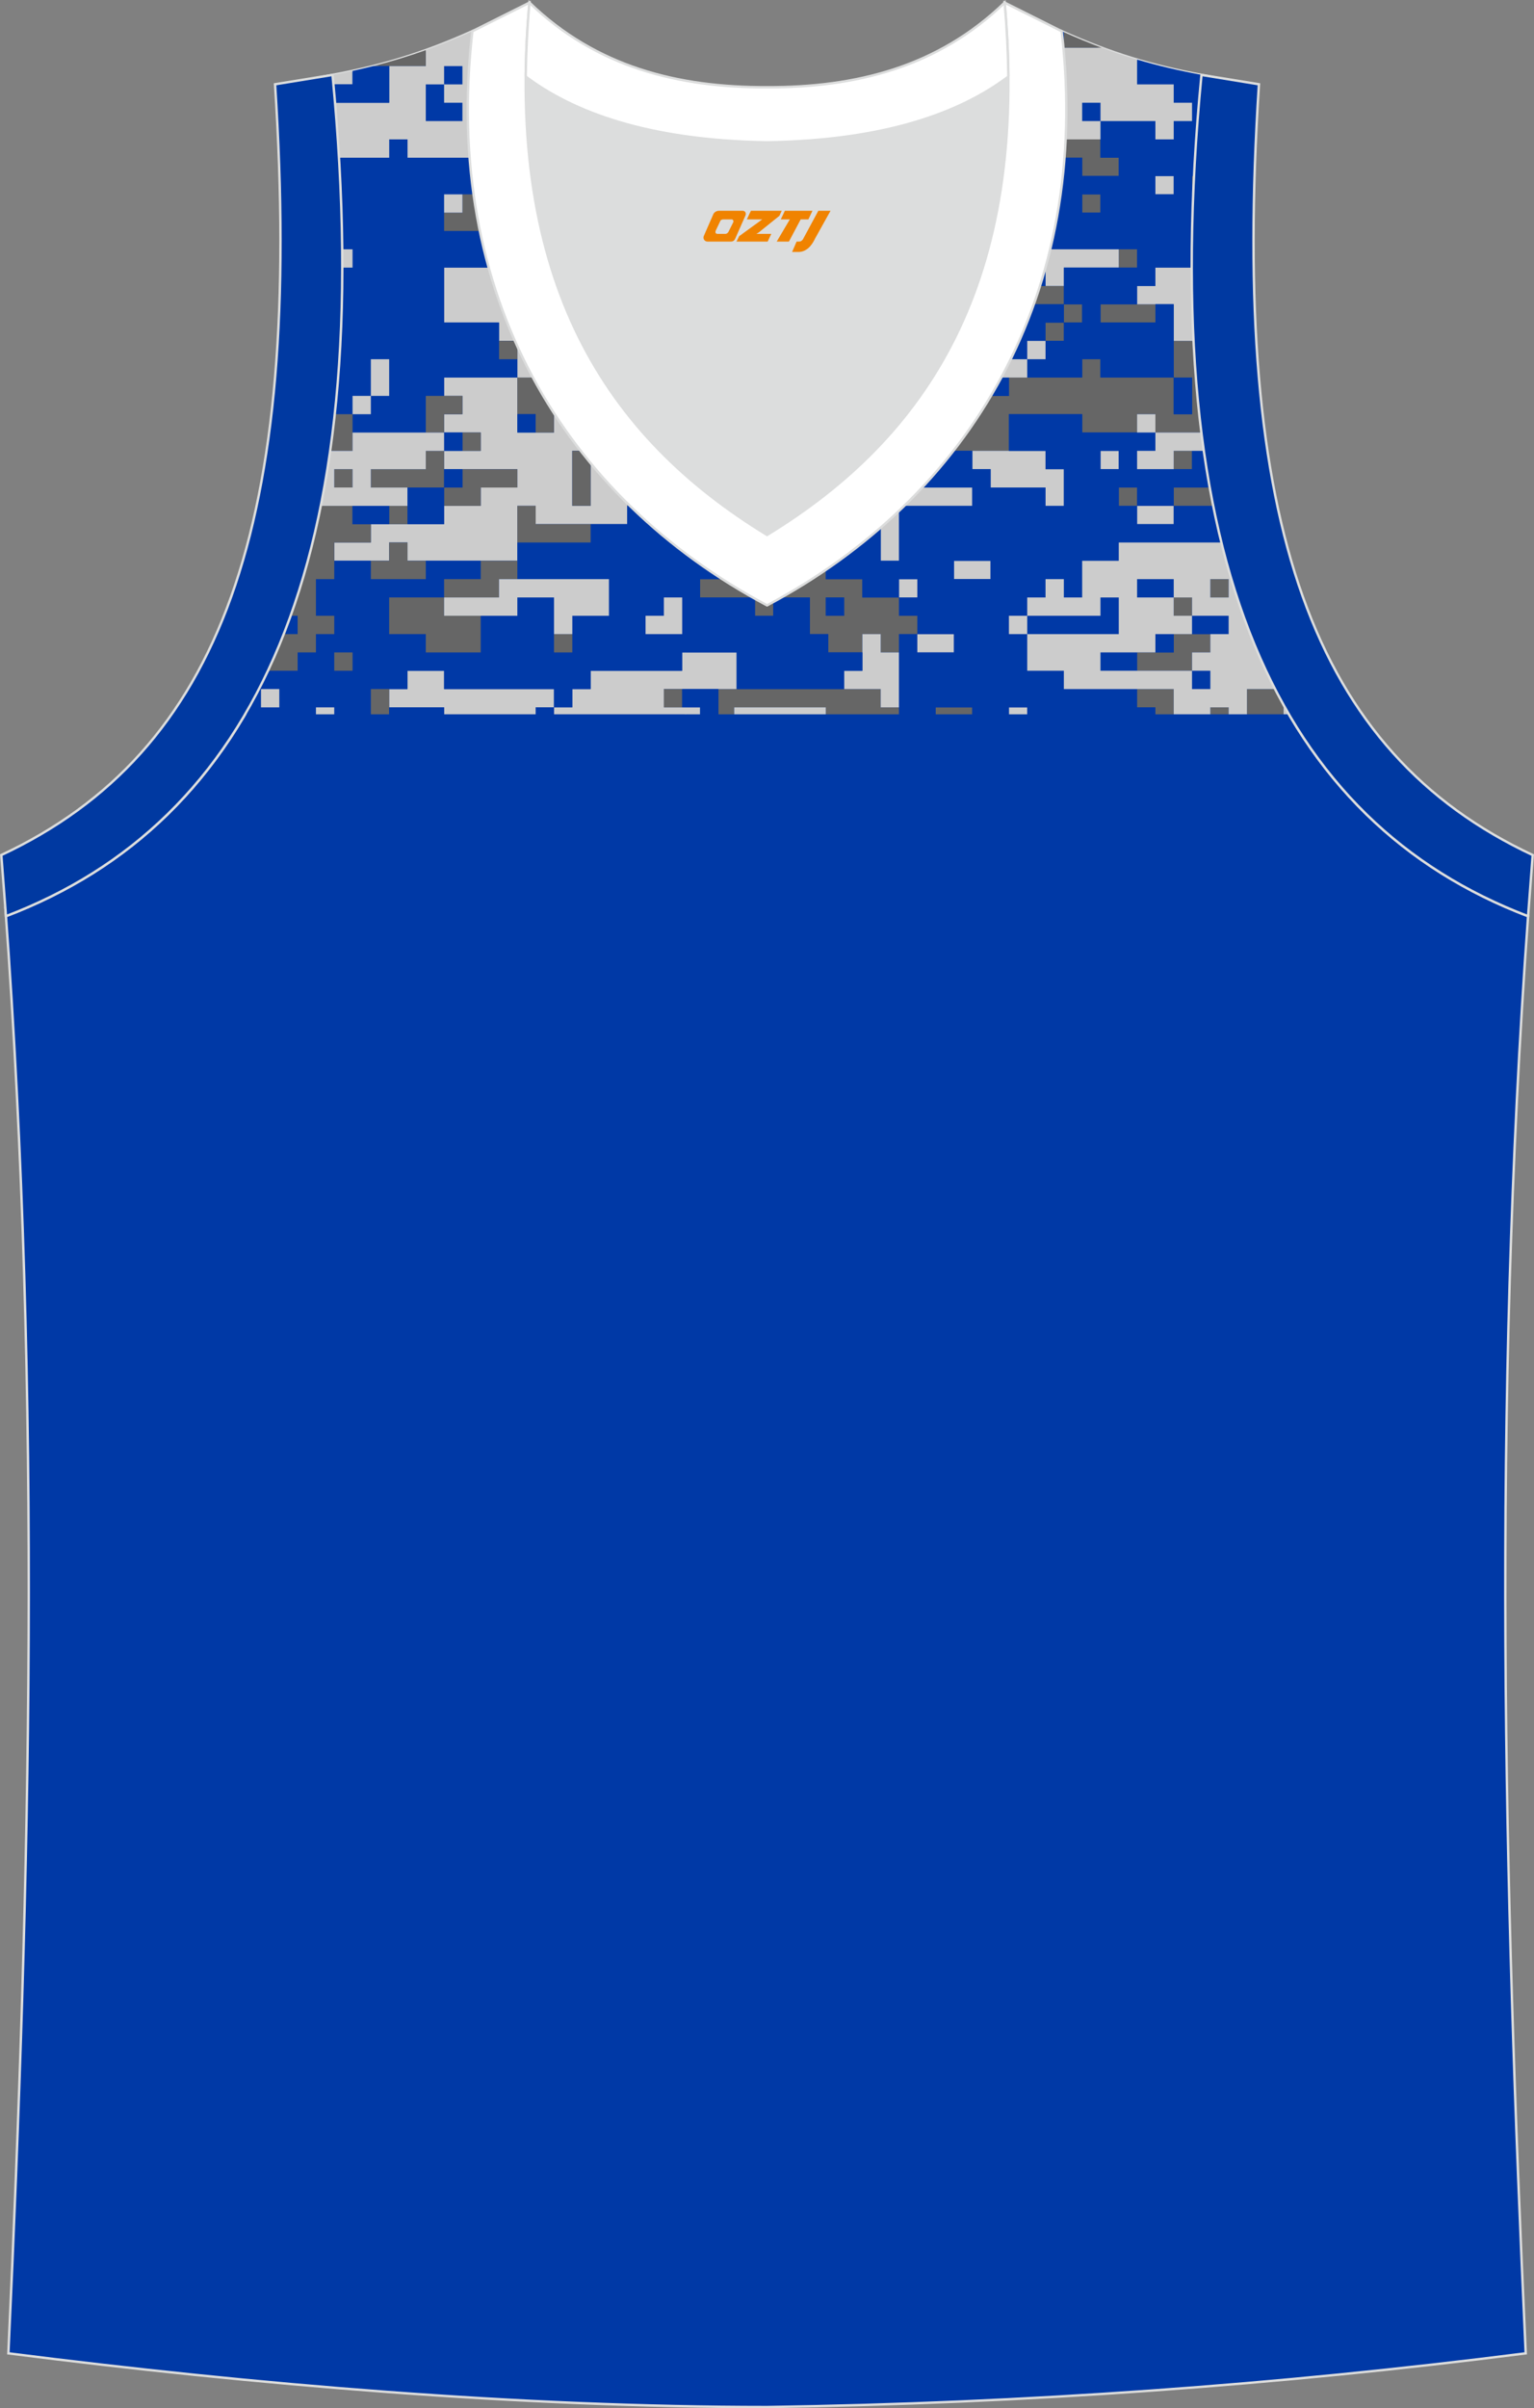<?xml version="1.0" encoding="utf-8"?>
<!-- Generator: Adobe Illustrator 22.0.0, SVG Export Plug-In . SVG Version: 6.00 Build 0)  -->
<svg xmlns="http://www.w3.org/2000/svg" xmlns:xlink="http://www.w3.org/1999/xlink" version="1.1" id="图层_1" x="0px" y="0px" width="339.3px" height="532.34px" viewBox="0 0 339.3 532.34" enable-background="new 0 0 339.3 532.34" xml:space="preserve">
<rect x="0" y="0" width="339.3" height="532.34" fill="#808080" stroke="none"/>
<g>
	<path fill="#0039A6" stroke="#DCDDDD" stroke-width="0.533" stroke-miterlimit="22.926" d="M169.63,532.08c0.02,0,0.03,0,0.05,0   H169.63L169.63,532.08L169.63,532.08L169.63,532.08z M169.68,532.08c57.41-0.83,113.01-4.88,167.79-11.87   c-4.79-104.03-7.35-208.91,0.52-317.69l-0.01,0c-54.56-20.79-82.7-77.28-72.23-185.96l0.02,0c-10.65-2-19.75-4.62-30.94-9.67   c6.7,58.04-20.2,103-65.18,126.92c-44.97-23.92-71.88-68.89-65.18-126.92c-11.19,5.04-20.28,7.67-30.94,9.67l0.02,0   C84.03,125.23,55.89,181.73,1.33,202.52l-0.16-2.07c8.05,109.52,5.5,215.07,0.68,319.76C56.18,527.13,114.94,532.08,169.68,532.08z   "/>
	<path fill="#666666" d="M235.31,7.11v3.45h8.39C241,9.55,238.22,8.41,235.31,7.11z"/>
	<path fill="#666666" d="M223.16,87.51h-4c-2.47,4.17-5.19,8.16-8.15,11.97v0.18h4.05h8.1v-8.1h16.2v4.05h12.15v-4.05h4.05v4.05   h10.17c-0.81-6.44-1.39-13.19-1.74-20.25h-4.39v8.1h4.05v8.1h-4.05v-8.1h-16.2v-4.05h-4.05v4.05h-12.15h-4.05L223.16,87.51   C223.16,87.51,223.16,87.51,223.16,87.51z M267.58,107.77h-7.97v4.05h8.74C268.08,110.48,267.82,109.13,267.58,107.77z"/>
	<path fill="#666666" d="M235.44,34.86h3.91v4.05h8.1v-4.05h-4.05v-4.05h-7.71C235.63,32.17,235.55,33.52,235.44,34.86z"/>
	<path fill="#666666" d="M283.91,157.9v-2.06c-0.64-1.15-1.27-2.33-1.88-3.52h-6.22v5.58L283.91,157.9L283.91,157.9z M271.76,157.9   v-1.53h-4.05v1.53H271.76z"/>
	<polygon fill="#666666" points="243.41,67.26 243.41,71.31 255.56,71.31 255.56,67.26 251.51,67.26  "/>
	<path fill="#666666" d="M264.11,38.91h-0.45v4.05h0.26C263.98,41.62,264.04,40.27,264.11,38.91z"/>
	<rect x="231.26" y="71.31" fill="#666666" width="4.05" height="4.05"/>
	<path fill="#666666" d="M231.26,63.21h-1.24c-0.43,1.36-0.88,2.71-1.36,4.05h6.65v-4.05H231.26z"/>
	<rect x="235.31" y="67.26" fill="#666666" width="4.05" height="4.05"/>
	<rect x="247.46" y="55.11" fill="#666666" width="4.05" height="4.05"/>
	<rect x="259.61" y="99.66" fill="#666666" width="4.05" height="4.05"/>
	<polygon fill="#666666" points="251.51,107.77 247.46,107.77 247.46,111.82 251.51,111.82 251.51,111.56  "/>
	<polygon fill="#666666" points="239.36,47.01 243.41,47.01 243.41,46.76 243.41,42.96 239.36,42.96  "/>
	<rect x="206.95" y="156.37" fill="#666666" width="8.1" height="1.53"/>
	<polygon fill="#666666" points="271.76,131.81 271.76,128.02 267.71,128.02 267.71,132.07 271.76,132.07  "/>
	<polygon fill="#666666" points="259.61,132.07 259.61,136.12 259.86,136.12 263.66,136.12 263.66,132.07  "/>
	<polygon fill="#666666" points="263.66,144.22 267.71,144.22 267.71,140.17 263.66,140.17 259.61,140.17 259.61,144.22    255.56,144.22 251.51,144.22 251.51,148.27 263.66,148.27  "/>
	<path fill="#666666" d="M159.75,128.02h-4.91v4.05h11.63C164.18,130.77,161.94,129.42,159.75,128.02L159.75,128.02z M166.99,132.36   v3.76h4.05v-3.05c-0.46,0.25-0.92,0.51-1.39,0.75C168.76,133.34,167.87,132.85,166.99,132.36L166.99,132.36z M172.83,132.07h6.31   v8.1h4.05v4.05h7.56v-4.05h4.05v4.05h4.05v-4.05h4.05v-4.05h-4.05v-4.05h-8.1v-4.05h-8.1v-2.05   C179.49,128.12,176.22,130.16,172.83,132.07L172.83,132.07z M182.65,132.07h4.05v4.05h-4.05V132.07z"/>
	<polygon fill="#666666" points="162.4,157.9 162.4,156.37 182.65,156.37 182.65,157.9 198.85,157.9 198.85,156.37 194.8,156.37    194.8,152.32 186.7,152.32 179.14,152.32 174.55,152.32 162.94,152.32 158.89,152.32 158.89,157.9  "/>
	<path fill="#666666" d="M138.74,111.24v0.57h0.58C139.12,111.63,138.93,111.43,138.74,111.24z"/>
	<polygon fill="#666666" points="259.61,157.9 259.61,152.32 251.51,152.32 251.51,156.37 255.56,156.37 255.56,157.9  "/>
	<rect x="162.4" y="156.37" fill="#CCCCCC" width="20.25" height="1.53"/>
	<rect x="223.16" y="156.37" fill="#CCCCCC" width="4.05" height="1.53"/>
	<polygon fill="#CCCCCC" points="194.8,144.22 194.8,140.17 190.75,140.17 190.75,144.22 190.75,148.27 186.7,148.27 186.7,152.32    194.8,152.32 194.8,156.37 198.85,156.37 198.85,144.22  "/>
	<polygon fill="#0039A6" points="263.66,152.32 267.71,152.32 267.71,148.27 263.66,148.27 263.66,148.52  "/>
	<polygon fill="#0039A6" points="190.75,148.27 190.75,144.22 183.19,144.22 175.09,144.22 175.09,148.27 179.14,148.27    179.14,152.32 186.7,152.32 186.7,148.27  "/>
	<rect x="243.41" y="144.22" fill="#0039A6" width="8.1" height="4.05"/>
	<rect x="255.56" y="140.17" fill="#0039A6" width="4.05" height="4.05"/>
	<polygon fill="#CCCCCC" points="211,144.22 211,140.17 210.75,140.17 202.9,140.17 202.9,144.22  "/>
	<polygon fill="#0039A6" points="271.76,140.17 271.76,136.12 263.66,136.12 263.66,140.17 267.71,140.17  "/>
	<rect x="182.65" y="132.07" fill="#0039A6" width="4.05" height="4.05"/>
	<polygon fill="#0039A6" points="259.61,128.02 251.51,128.02 251.51,132.07 259.61,132.07 259.61,131.81  "/>
	<polygon fill="#CCCCCC" points="202.9,128.02 198.85,128.02 198.85,128.27 198.85,132.07 202.9,132.07  "/>
	<polygon fill="#CCCCCC" points="211,128.02 219.11,128.02 219.11,127.76 219.11,123.97 211,123.97  "/>
	<path fill="#CCCCCC" d="M194.8,123.97h4.05v-11.06c-1.32,1.26-2.67,2.49-4.05,3.69V123.97L194.8,123.97z M200,111.82h15.06v-4.05   h-11.1C202.67,109.14,201.35,110.49,200,111.82z"/>
	<polygon fill="#CCCCCC" points="251.51,112.07 251.51,115.87 259.61,115.87 259.61,111.82 251.51,111.82  "/>
	<polygon fill="#CCCCCC" points="215.06,103.71 219.11,103.71 219.11,107.77 231.26,107.77 231.26,111.82 235.31,111.82    235.31,103.71 231.26,103.71 231.26,99.66 223.16,99.66 215.06,99.66  "/>
	<polygon fill="#CCCCCC" points="247.46,99.66 243.41,99.66 243.41,103.71 243.66,103.71 247.46,103.71  "/>
	<path fill="#0039A6" d="M223.16,83.46h-1.71c-0.74,1.37-1.5,2.72-2.29,4.05h4V83.46z"/>
	<path fill="#CCCCCC" d="M263.59,59.16h-8.03v4.05h-4.05v4.05h4.05h4.05v8.1h4.39C263.73,70.13,263.6,64.74,263.59,59.16z"/>
	<path fill="#CCCCCC" d="M235.31,59.16h12.15v-4.05h-15.18c-0.33,1.36-0.68,2.71-1.05,4.05h0.04v4.05h4.05V59.16z"/>
	<polygon fill="#CCCCCC" points="255.56,42.96 259.61,42.96 259.61,42.71 259.61,38.91 255.56,38.91  "/>
	<path fill="#0039A6" d="M235.21,10.56h0.1V7.11l-0.48-0.21C234.97,8.12,235.09,9.34,235.21,10.56z"/>
	<path fill="#0039A6" d="M251.51,13.17v5.48h8.1v4.05h4.05v4.05h-4.05v4.05h-4.05v-4.05h-12.15v4.05v4.05h4.05v4.05h-8.1v-4.05   h-3.91c-0.54,7-1.6,13.76-3.17,20.25h15.18h4.05v4.05h-4.05h-12.15v4.05v4.05l4.05,0v4.05h-4.05v4.05h-4.05v4.05h-4.05v4.05h12.15   v-4.05h4.05v4.05h16.2v-8.1v-8.1l-4.05,0v4.05h-12.15v-4.05h8.1v-4.05h4.05v-4.05h8.03c-0.01-5.24,0.11-10.65,0.33-16.2h-0.26   v-4.05h0.45c0.36-7.19,0.9-14.64,1.64-22.35l0.02,0C260.8,15.63,256.17,14.56,251.51,13.17L251.51,13.17z M223.53,79.41   c1.92-3.92,3.63-7.97,5.12-12.15h6.65v4.05h-4.05v4.05h-4.05v4.05L223.53,79.41L223.53,79.41z M230.01,63.21   c0.42-1.34,0.83-2.69,1.21-4.05h0.04v4.05H230.01L230.01,63.21z M243.41,46.76v0.25h-4.05v-4.05h4.05V46.76L243.41,46.76z    M259.61,42.71v0.25h-4.05v-4.05h4.05V42.71z"/>
	<rect x="259.61" y="83.46" fill="#0039A6" width="4.05" height="8.1"/>
	<rect x="239.36" y="22.71" fill="#0039A6" width="4.05" height="4.05"/>
	<polygon fill="#0039A6" points="247.46,132.07 243.41,132.07 243.41,136.12 227.21,136.12 227.21,140.17 247.46,140.17  "/>
	<path fill="#0039A6" d="M270.16,119.92c-0.65-2.64-1.25-5.34-1.81-8.1h-8.74v4.05h-8.1v-3.8v-0.25h-4.05v-4.05h4.05v3.8v0.25h8.1   v-4.05h7.97c-0.48-2.64-0.91-5.34-1.31-8.1h-2.61v4.05h-4.05h-8.1v-4.05h4.05v-4.05h-4.05h-12.15v-4.05h-16.2v8.1h8.1v4.05h4.05   v8.1h-4.05v-4.05H219.1v-4.05h-4.05v-4.05H211v-0.18c-2.22,2.86-4.57,5.62-7.05,8.28h11.1v4.05h-15.06   c-0.38,0.37-0.76,0.73-1.14,1.1v11.06h-4.05v-7.36c-3.83,3.33-7.88,6.46-12.15,9.36v2.05h8.1v4.05h8.1v-3.8v-0.25h4.05v4.05h-4.05   v4.05h4.05v4.05h7.85H211v4.05h-8.1v-4.05h-4.05v4.05v12.15v1.53h8.1v-1.53h8.1v1.53h8.1v-1.53h4.05v1.53h28.35v-1.53h-4.05v-4.05   h-16.2v-4.05h-8.1v-8.1h-4.05v-4.05h4.05v-4.05h4.05v-4.05h4.05v4.05h4.05v-8.1h8.1v-4.05L270.16,119.92L270.16,119.92z    M219.11,127.76v0.25H211v-4.05h8.1V127.76L219.11,127.76z M243.66,103.71h-0.25v-4.05h4.05v4.05H243.66z"/>
	<path fill="#CCCCCC" d="M255.56,95.61v4.05h-4.05v4.05h8.1v-4.05h4.05h2.61c-0.19-1.34-0.37-2.69-0.54-4.05H255.56z"/>
	<rect x="251.51" y="91.56" fill="#CCCCCC" width="4.05" height="4.05"/>
	<path fill="#CCCCCC" d="M267.71,157.9v-1.53h4.05v1.53h4.05v-5.58h6.22c-4.91-9.52-8.88-20.29-11.87-32.4h-22.7v4.05h-8.1v8.1   h-4.05v-4.05h-4.05v4.05h-4.05v4.05h16.2v-4.05h4.05v8.1h-20.25v8.1h8.1v4.05h16.2h8.1v5.58L267.71,157.9L267.71,157.9z    M283.91,155.84v2.06h1.18C284.7,157.22,284.3,156.53,283.91,155.84L283.91,155.84z M267.71,128.02h4.05v3.8v0.25h-4.05V128.02   L267.71,128.02z M251.51,148.27h-8.1v-4.05h8.1h4.05v-4.05h4.05h4.05v-4.05h-3.8h-0.25v-4.05h-8.1v-4.05h8.1v3.8v0.25h4.05v4.05   h8.1v4.05h-4.05v4.05h-4.05v4.05h4.05v4.05h-4.05v-3.8v-0.25H251.51z"/>
	<rect x="223.16" y="136.12" fill="#CCCCCC" width="4.05" height="4.05"/>
	<path fill="#CCCCCC" d="M235.7,30.81h7.71v-4.05h-4.05v-4.05h4.05v4.05h12.15v4.05h4.05v-4.05h4.05v-4.05h-4.05v-4.05h-8.1v-5.48   c-2.57-0.77-5.16-1.63-7.81-2.62h-8.39h-0.1C235.84,17.5,236,24.26,235.7,30.81z"/>
	<path fill="#CCCCCC" d="M221.45,83.46h1.71h4.05v-4.05h-3.68C222.86,80.78,222.17,82.13,221.45,83.46L221.45,83.46z M108.09,59.16   h-9.86v12.15h12.15v4.05h3.5C111.59,70.18,109.65,64.77,108.09,59.16L108.09,59.16z M114.43,76.57v2.84v4.05h3.43   C116.65,81.21,115.5,78.92,114.43,76.57z"/>
	<rect x="227.21" y="75.36" fill="#CCCCCC" width="4.05" height="4.05"/>
	<path fill="#CCCCCC" d="M151.65,157.9v-1.53h-0.76h-4.05v-4.05h4.05h0.76v-8.1h-0.76v4.05h-20.25v4.05h-4.05v4.05h-4.05v1.53   L151.65,157.9L151.65,157.9z M118.49,157.9H98.23v-1.53H86.08v-4.05h4.05v-4.05h8.1v4.05h24.3v4.05h-4.05V157.9z"/>
	<polygon fill="#CCCCCC" points="162.94,152.32 162.94,144.22 151.57,144.22 151.57,152.32 158.89,152.32  "/>
	<rect x="151.57" y="156.37" fill="#CCCCCC" width="3.27" height="1.53"/>
	<polygon fill="#0039A6" points="158.89,157.9 158.89,152.32 151.57,152.32 151.57,156.37 154.84,156.37 154.84,157.9  "/>
	<path fill="#CCCCCC" d="M122.67,91.56h-0.14v4.05h-4.05h-4.05v-4.05v-8.1h-16.2v4.05h4.05v4.05h-4.05v4.05h4.05h4.05v4.05h-4.05   h-4.05v4.05h4.05h12.15v4.05h-8.1v4.05h-8.1v4.05h-8.1h-4.05h-4.05v4.05h-8.1v4.05h8.1h4.05v-4.05h4.05v4.05h4.05h12.15h8.1v-4.05   v-8.1h4.05v4.05h12.15h8.1v-4.05v-0.57c-2.85-2.82-5.56-5.77-8.1-8.85v9.42h-4.05V99.66h1.86   C126.41,97.05,124.48,94.35,122.67,91.56z"/>
	<path fill="#0039A6" d="M103.87,34.86H90.13v-4.05h-4.05v4.05h-11.1c0.41,6.98,0.65,13.74,0.72,20.25h2.28v4.05h-2.26   c-0.01,11.54-0.58,22.33-1.67,32.4h3.93v-4.05h4.05v-7.09v-1.01h4.05v8.1h-4.05v4.05h-4.05v4.05h16.2v-8.1h4.05v-4.05h16.2v-4.05   h-4.05v-4.05v-4.05H98.23V59.16h9.86c-0.74-2.65-1.39-5.35-1.96-8.1h-7.9v-4.05v-4.05h4.05h2.45   C104.36,40.3,104.08,37.6,103.87,34.86z"/>
	<path fill="#0039A6" d="M162.94,152.32h11.61h4.59v-4.05h-4.05v-4.05h8.1v-4.05h-4.05v-8.1h-6.31c-0.6,0.34-1.19,0.67-1.79,1v3.05   h-4.05v-3.76l-0.52-0.29h-11.63v-4.05h4.91c-7.44-4.78-14.28-10.19-20.43-16.2h-0.58v4.05h-8.1v4.05h-16.2v4.05v4.05h20.25v8.1   h-8.1v4.05v4.05h-4.05v-4.05v-8.1h-8.1v4.05h-8.1v8.1H94.18v-4.05h-8.1v-8.1h12.15v-4.05h8.1v-4.05H94.18v4.05H82.03v-4.05h-8.1   v4.05h-4.05v8.1h4.05v4.05h-4.05v4.05h-4.05v4.05h-6.55c-1.58,3.36-3.27,6.56-5.06,9.63h15.66v-1.53h4.05v1.53h8.1v-5.58h4.05h4.05   v-4.05h8.1v4.05h24.3v4.05h4.05v-4.05h4.05v-4.05h20.25v-4.05h0.76l0,0h11.3L162.94,152.32L162.94,152.32z M62.77,140.17   c0.52-1.33,1.03-2.68,1.52-4.05h1.54v4.05H62.77L62.77,140.17z M57.73,152.32h4.05v3.8v0.25h-4.05V152.32L57.73,152.32z    M77.98,148.02v0.25h-4.05v-4.05h4.05V148.02L77.98,148.02z M150.89,132.07v8.1h-8.1v-4.05h4.05v-4.05H150.89z"/>
	<path fill="#666666" d="M113.89,75.36h-3.5v4.05h4.05v-2.84C114.25,76.17,114.07,75.77,113.89,75.36z"/>
	<polygon fill="#666666" points="98.23,91.56 102.28,91.56 102.28,87.51 98.23,87.51 94.18,87.51 94.18,95.61 98.23,95.61  "/>
	<path fill="#666666" d="M104.73,42.96h-2.45v4.05h-4.05v4.05h7.9C105.59,48.4,105.12,45.7,104.73,42.96z"/>
	<path fill="#666666" d="M73.04,99.66h4.94v-4.05v-4.05h-3.93C73.75,94.32,73.42,97.02,73.04,99.66z"/>
	<polygon fill="#666666" points="73.93,107.77 77.98,107.77 77.98,107.51 77.98,103.72 73.93,103.72  "/>
	<polygon fill="#666666" points="98.23,107.77 98.23,111.82 106.33,111.82 106.33,107.77 114.43,107.77 114.43,103.72    102.28,103.72 102.28,107.77  "/>
	<polygon fill="#666666" points="98.23,128.02 98.23,132.07 110.38,132.07 110.38,128.02 114.43,128.02 114.43,123.97    106.33,123.97 106.33,128.02  "/>
	<polygon fill="#666666" points="94.18,103.72 82.03,103.72 82.03,107.77 90.13,107.77 98.23,107.77 98.23,103.72 98.23,99.66    94.18,99.66  "/>
	<polygon fill="#666666" points="98.23,132.07 86.08,132.07 86.08,140.17 94.18,140.17 94.18,144.22 106.33,144.22 106.33,136.12    98.23,136.12  "/>
	<polygon fill="#666666" points="130.64,115.87 118.49,115.87 118.49,111.82 114.43,111.82 114.43,119.92 130.64,119.92  "/>
	<polygon fill="#666666" points="94.18,128.02 94.18,123.97 90.13,123.97 90.13,119.92 86.08,119.92 86.08,123.97 82.03,123.97    82.03,128.02  "/>
	<rect x="86.08" y="111.82" fill="#666666" width="4.05" height="4.05"/>
	<rect x="102.28" y="95.61" fill="#666666" width="4.05" height="4.05"/>
	<path fill="#666666" d="M77.98,111.82h-7.02c-1.76,8.73-3.99,16.83-6.67,24.3h1.54v4.05h-3.06c-1.1,2.79-2.26,5.49-3.49,8.1h6.55   v-4.05h4.05v-4.05h4.05v-4.05h-4.05v-8.1h4.05v-4.05v-4.05h8.1v-4.05h-4.05L77.98,111.82L77.98,111.82z"/>
	<rect x="122.54" y="140.17" fill="#666666" width="4.05" height="4.05"/>
	<rect x="146.84" y="152.32" fill="#666666" width="4.05" height="4.05"/>
	<path fill="#666666" d="M117.86,83.46h-3.43v8.1h4.05v4.05h4.05v-4.05h0.14C120.96,88.94,119.36,86.24,117.86,83.46z"/>
	<path fill="#666666" d="M128.44,99.66h-1.86v12.15h4.05v-9.42C129.89,101.5,129.16,100.59,128.44,99.66z"/>
	<polygon fill="#666666" points="86.08,152.32 82.03,152.32 82.03,157.9 86.08,157.9 86.08,156.37  "/>
	<polygon fill="#666666" points="73.93,148.27 77.98,148.27 77.98,148.02 77.98,144.22 73.93,144.22  "/>
	<path fill="#666666" d="M82.56,14.61h3.52h8.1v-3.53C90.24,12.49,86.44,13.64,82.56,14.61z"/>
	<rect x="150.89" y="152.32" fill="#0039A6" width="0.76" height="4.05"/>
	<polygon fill="#CCCCCC" points="61.78,156.12 61.78,152.32 57.73,152.32 57.73,156.37 61.78,156.37  "/>
	<polygon fill="#CCCCCC" points="146.84,136.12 142.79,136.12 142.79,140.17 150.89,140.17 150.89,132.07 146.84,132.07  "/>
	<polygon fill="#CCCCCC" points="110.38,132.07 98.23,132.07 98.23,136.12 106.33,136.12 114.43,136.12 114.43,132.07    122.54,132.07 122.54,140.17 126.59,140.17 126.59,136.12 134.69,136.12 134.69,128.02 114.43,128.02 110.38,128.02  "/>
	<polygon fill="#0039A6" points="77.98,111.82 77.98,115.87 82.03,115.87 86.08,115.87 86.08,111.82  "/>
	<rect x="98.23" y="95.61" fill="#0039A6" width="4.05" height="4.05"/>
	<rect x="114.43" y="91.56" fill="#0039A6" width="4.05" height="4.05"/>
	<rect x="98.23" y="42.96" fill="#CCCCCC" width="4.05" height="4.05"/>
	<path fill="#CCCCCC" d="M70.96,111.82h7.02h8.1h4.05v-4.05h-8.1v-4.05h12.15v-4.05h4.05v-4.05h-4.05h-16.2v4.05h-4.94   C72.44,103.85,71.75,107.89,70.96,111.82L70.96,111.82z M77.98,107.51v0.25h-4.05v-4.05h4.05V107.51z"/>
	<rect x="118.48" y="156.37" fill="#0039A6" width="4.05" height="1.53"/>
	<rect x="86.08" y="156.37" fill="#0039A6" width="12.15" height="1.53"/>
	<rect x="69.88" y="156.37" fill="#CCCCCC" width="4.05" height="1.53"/>
	<polygon fill="#0039A6" points="90.13,107.77 90.13,111.82 90.13,115.87 98.23,115.87 98.23,111.82 98.23,107.77  "/>
	<rect x="98.23" y="103.72" fill="#0039A6" width="4.05" height="4.05"/>
	<polygon fill="#CCCCCC" points="86.08,79.41 82.03,79.41 82.03,80.43 82.03,87.51 86.08,87.51  "/>
	<rect x="77.98" y="87.51" fill="#CCCCCC" width="4.05" height="4.05"/>
	<path fill="#CCCCCC" d="M77.98,55.11H75.7c0.01,1.36,0.02,2.71,0.02,4.05h2.26V55.11z"/>
	<polygon fill="#0039A6" points="98.23,14.61 98.23,18.66 102.28,18.66 102.28,14.61 101.27,14.61  "/>
	<polygon fill="#0039A6" points="94.18,26.76 102.28,26.76 102.28,22.71 98.23,22.71 98.23,18.66 94.18,18.66  "/>
	<path fill="#CCCCCC" d="M74.99,34.86h11.1v-4.05h4.05v4.05h13.73c-0.68-8.93-0.51-18.27,0.61-27.96c-3.61,1.63-7,3-10.29,4.18v3.53   h-8.1v8.1H74.11C74.46,26.83,74.75,30.88,74.99,34.86L74.99,34.86z M77.98,15.67v2.99h-4.05v1.95c-0.12-1.34-0.24-2.69-0.37-4.05   l-0.02,0C75.05,16.28,76.53,15.98,77.98,15.67L77.98,15.67z M102.28,18.66h-4.05v4.05h4.05v4.05h-8.1v-8.1h4.05v-4.05h3.04h1.01   L102.28,18.66L102.28,18.66z"/>
	<path fill="#0039A6" d="M77.98,18.66h-4.05v1.95c0.06,0.7,0.12,1.4,0.18,2.1h11.97v-8.1h-3.52c-1.51,0.38-3.03,0.73-4.58,1.06   L77.98,18.66L77.98,18.66z"/>
	<path fill="#DCDDDD" d="M169.66,31.47c26.47-0.42,42.94-6.71,53.32-14.5c0.02-0.06,0.03-0.12,0.05-0.17   c0.48,51.69-21.13,81.77-53.36,101.45c-32.24-19.68-53.84-49.76-53.37-101.45c0.02,0.06,0.03,0.12,0.05,0.17   C126.71,24.77,143.19,31.05,169.66,31.47z"/>
	<path fill="#0039A1" stroke="#DCDDDD" stroke-width="0.533" stroke-miterlimit="22.926" d="M1.32,202.52   c54.56-20.79,82.7-77.29,72.23-185.96l-12.71,2.07c6.3,97.73-12.02,147.62-60.55,170.38L1.32,202.52z"/>
	<path fill="#FFFFFF" stroke="#DCDDDD" stroke-width="0.533" stroke-miterlimit="22.926" d="M117.11,0.58   c-5.53,61.77,17.08,96.01,52.55,117.67c35.47-21.65,58.08-55.89,52.55-117.67l12.63,6.32c6.71,58.04-20.2,103-65.18,126.92   c-44.97-23.93-71.88-68.89-65.18-126.92L117.11,0.58z"/>
	<path fill="#0039A1" stroke="#DCDDDD" stroke-width="0.533" stroke-miterlimit="22.926" d="M337.98,202.52   c-54.56-20.79-82.7-77.29-72.23-185.96l12.71,2.07c-6.3,97.73,12.02,147.62,60.55,170.38l-1.02,13.51L337.98,202.52z"/>
	<path fill="#FFFFFF" stroke="#DCDDDD" stroke-width="0.533" stroke-miterlimit="22.926" d="M117.11,0.58   c14.82,14.31,32.94,18.76,52.55,18.71c19.61,0.05,37.72-4.4,52.55-18.71c0.5,5.63,0.77,11.02,0.82,16.2   c-0.02,0.06-0.03,0.13-0.05,0.19c-10.37,7.8-26.85,14.09-53.32,14.5c-26.47-0.42-42.94-6.71-53.32-14.5   c-0.02-0.06-0.04-0.13-0.06-0.19C116.34,11.6,116.6,6.2,117.11,0.58z"/>
	
</g>
<g>
	<path fill="#F08300" d="M181,46.6l-3.4,6.3c-0.2,0.3-0.5,0.5-0.8,0.5h-0.6l-1,2.3h1.2c2,0.1,3.2-1.5,3.9-3L183.7,46.6h-2.5L181,46.6z"/>
	<polygon fill="#F08300" points="173.8,46.6 ,179.7,46.6 ,178.8,48.5 ,177.1,48.5 ,174.5,53.4 ,171.8,53.4 ,174.7,48.5 ,172.7,48.5 ,173.6,46.6"/>
	<polygon fill="#F08300" points="167.8,51.7 ,167.3,51.7 ,167.8,51.4 ,172.4,47.7 ,172.9,46.6 ,166.1,46.6 ,165.8,47.2 ,165.2,48.5 ,168,48.5 ,168.6,48.5 ,163.5,52.2    ,162.9,53.4 ,169.5,53.4 ,169.8,53.4 ,170.6,51.7"/>
	<path fill="#F08300" d="M164.3,46.6H159C158.5,46.6,158,46.9,157.8,47.3L155.7,52.1C155.4,52.7,155.8,53.4,156.5,53.4h5.2c0.4,0,0.7-0.2,0.9-0.6L164.9,47.6C165.1,47.1,164.8,46.6,164.3,46.6z M162.2,49.1L161.1,51.3C160.9,51.6,160.6,51.7,160.5,51.7l-1.8,0C158.5,51.7,158.1,51.6,158.3,51l1-2.1c0.1-0.3,0.4-0.4,0.7-0.4h1.9   C162.1,48.5,162.3,48.8,162.2,49.1z"/>
</g>
</svg>